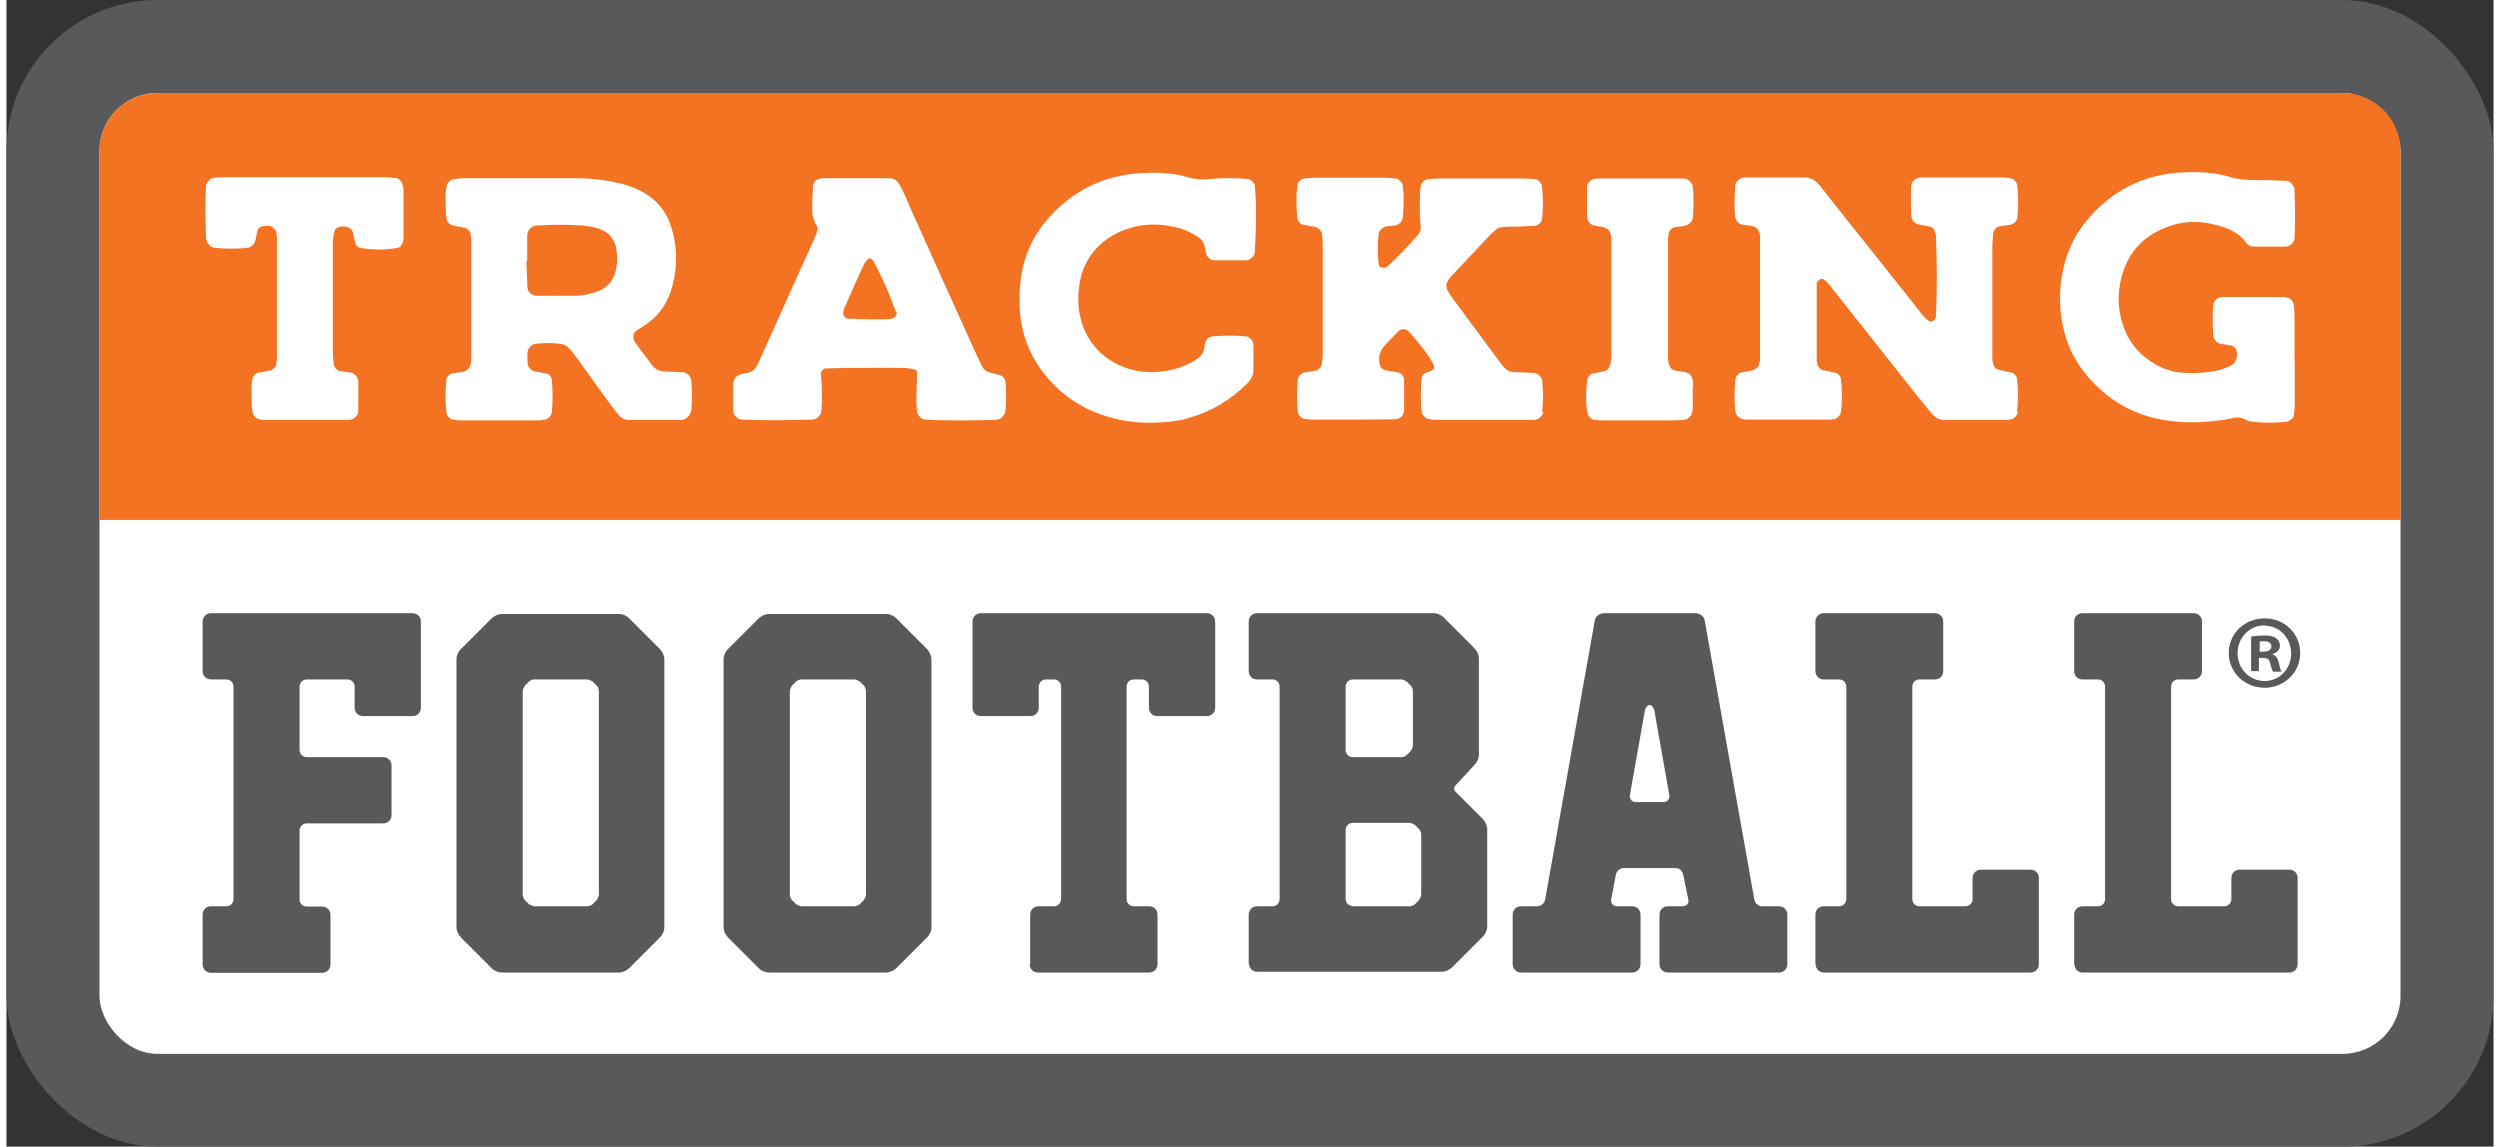 <?xml version="1.0" encoding="UTF-8"?>
<svg id="Layer_1" data-name="Layer 1" xmlns="http://www.w3.org/2000/svg" width="1.33in" height=".61in" viewBox="0 0 95.72 44.13">
  <rect x="0" y="0" width="95.72" height="44.13" fill="#333333" stroke="none"/>
  <defs>
    <style>
      .cls-1 {
        fill: #f47323;
      }

      .cls-1, .cls-2, .cls-3 {
        stroke-width: 0px;
      }

      .cls-2 {
        fill: #58595b;
      }

      .cls-3 {
        fill: #fff;
      }
    </style>
  </defs>
  <rect class="cls-2" x="0" width="95.72" height="44.13" rx="5.81" ry="5.81"/>
  <rect class="cls-3" x="3.58" y="3.58" width="88.56" height="36.98" rx="2.23" ry="2.23"/>
  <path class="cls-1" d="M89.91,3.58H5.81c-1.23,0-2.23,1-2.23,2.23v14.2h88.56V5.81c0-1.23-1-2.23-2.23-2.23Z"/>
  <g>
    <path class="cls-3" d="M15.28,9.18c0,.07-.02.14-.05.2-.03.06-.08.13-.14.15-.48.1-.96.09-1.44.02-.11-.02-.19-.09-.22-.19-.04-.13-.06-.27-.09-.4-.03-.13-.14-.22-.3-.24-.07,0-.14-.01-.2,0-.09.03-.2.08-.22.19-.03.13-.06.27-.06.41,0,.59,0,1.17,0,1.76,0,.79,0,1.59,0,2.38,0,.17.02.34.03.52,0,.13.13.28.24.3.14.02.27.04.41.06.17.03.3.18.3.36,0,.38,0,.76,0,1.14,0,.16-.18.31-.35.32-.03,0-.07,0-.1,0-1.07,0-2.14,0-3.21,0-.07,0-.14-.02-.2-.04-.06,0-.2-.15-.2-.22-.01-.1-.04-.2-.04-.31,0-.34-.03-.69.03-1.03.01-.07.13-.2.2-.21.17-.03.34-.06.51-.1.06-.01.2-.15.2-.22,0-.07.03-.14.03-.2,0-1.55,0-3.11,0-4.66,0-.07-.02-.14-.02-.21,0-.1-.16-.26-.28-.27-.1,0-.21,0-.3.03-.06.02-.13.08-.14.13-.04.13-.06.27-.09.4-.03.14-.15.26-.27.28-.45.06-.89.05-1.34,0-.1,0-.25-.17-.27-.28,0-.03-.02-.07-.02-.1-.02-.66-.04-1.31,0-1.97.01-.17.16-.33.33-.34.1,0,.21-.02.31-.02.21,0,.41,0,.62,0,.86,0,1.73,0,2.59,0h0c1,0,2,0,3,0,.17,0,.34.03.51.04.05,0,.19.16.2.22,0,.07.04.13.04.2,0,.62,0,1.24,0,1.86Z"/>
    <path class="cls-3" d="M26.34,15.82c-.01.16-.18.33-.34.34-.69,0-1.38,0-2.07,0-.14,0-.27-.07-.36-.18-.13-.16-.26-.32-.38-.49-.41-.56-.81-1.12-1.21-1.68-.1-.14-.21-.27-.32-.4-.09-.11-.22-.16-.36-.18-.31-.04-.62-.03-.93,0-.16.02-.31.17-.32.36,0,.14,0,.27.01.41,0,.13.14.26.26.29.17.03.34.06.5.1.07.01.11.07.14.14.01.03.03.06.03.1.04.41.04.83,0,1.24-.01.12-.15.27-.26.28-.07,0-.14.03-.2.03-1.03,0-2.07,0-3.1,0-.07,0-.14-.02-.2-.02-.13,0-.27-.14-.29-.25-.06-.45-.06-.89,0-1.34,0-.06.15-.19.22-.2.14-.02.27-.04.41-.06.17-.03.3-.19.31-.36,0-.07.01-.14.01-.21,0-1.48,0-2.97,0-4.45,0-.1-.02-.21-.03-.31,0-.06-.14-.2-.21-.21-.17-.03-.34-.06-.5-.1-.08-.02-.19-.14-.2-.21-.01-.1-.04-.2-.04-.31,0-.34-.04-.69.04-1.03.02-.07.13-.2.21-.21.14-.02.27-.05.41-.05.79,0,1.59,0,2.38,0,.66,0,1.31,0,1.97,0,.59,0,1.17.07,1.74.21.27.07.53.16.77.29.58.3.97.77,1.16,1.39.23.74.24,1.49.04,2.25-.15.59-.46,1.08-.95,1.44-.14.1-.29.19-.43.28-.14.1-.17.3-.06.45.22.31.45.61.68.91.11.14.26.21.45.22.24,0,.48.02.72.03.16,0,.31.17.32.35.03.38.03.76,0,1.14ZM23.48,9.59c-.08-.41-.32-.68-.71-.8-.2-.06-.4-.09-.61-.11-.58-.04-1.17-.04-1.75,0-.21.01-.37.18-.37.42,0,.31,0,.62,0,.93,0,0-.02,0-.03,0,.01.34.03.68.04,1.03,0,.16.18.32.34.32.51,0,1.03.01,1.54,0,.28,0,.54-.07.81-.16.39-.14.62-.42.71-.81.07-.27.07-.54.02-.82Z"/>
    <path class="cls-3" d="M38.43,15.86c-.02.12-.15.27-.27.28-.03,0-.07.02-.1.02-.9.02-1.8.04-2.69-.01-.16,0-.32-.18-.33-.35,0-.1-.02-.21-.02-.31,0-.38.02-.76.03-1.13,0-.08-.03-.13-.12-.15-.15-.03-.29-.05-.44-.05-.45,0-.9-.01-1.36,0-.17,0-.35,0-.52,0-.36,0-.73.01-1.09.02-.08,0-.19.14-.18.22,0,.07.02.14.02.2.03.41.04.83,0,1.24-.01.12-.15.28-.26.29-.03,0-.07.02-.1.02-.9.02-1.8.04-2.69,0-.17,0-.33-.17-.34-.34,0-.03,0-.07,0-.1,0-.28,0-.55,0-.83,0-.32.09-.43.4-.5.07-.01.14-.02.2-.04.1-.03.19-.08.25-.17.04-.06.08-.11.11-.18.74-1.64,1.47-3.28,2.21-4.91.03-.06.04-.13.06-.2.02-.07.02-.14-.02-.2-.13-.21-.18-.45-.17-.69,0-.28.02-.55.03-.83,0-.13.14-.27.26-.28.03,0,.07-.02.1-.02.86,0,1.73,0,2.59,0,.19,0,.32.12.4.28.05.09.1.18.14.28.09.19.17.38.25.57.82,1.83,1.64,3.65,2.47,5.48.1.22.2.44.31.65.07.13.18.2.33.23.13.03.27.06.4.11.06.02.1.09.13.15.03.06.04.13.04.2.01.34.03.69-.02,1.03ZM34.24,12.02c-.24-.68-.53-1.34-.87-1.97-.02-.03-.05-.05-.07-.07-.06-.06-.12-.05-.17.02-.04.05-.09.1-.12.16-.26.56-.51,1.12-.76,1.69-.03.06-.03.13-.05.2-.01.05.03.12.06.15.05.06.12.07.2.07.11,0,.21,0,.32.01.15,0,.31,0,.46.01.06,0,.12,0,.17,0,.12,0,.24,0,.37,0,.11,0,.23,0,.34-.04.08-.02.17-.15.14-.24Z"/>
    <path class="cls-3" d="M48.09,8.62c0,.17-.01.34-.02.51,0,.2-.02.41-.03.61,0,.1-.18.27-.28.27-.03,0-.07.01-.1.01-.38,0-.76,0-1.14,0-.19,0-.32-.12-.36-.3-.02-.07-.02-.14-.03-.2-.04-.18-.13-.31-.28-.41-.23-.15-.48-.27-.75-.34-.61-.16-1.24-.18-1.84,0-.8.24-1.41.71-1.77,1.48-.13.29-.19.59-.22.9-.05.49,0,.97.17,1.43.29.75.83,1.26,1.57,1.55.46.18.94.22,1.43.17.45-.05.88-.18,1.27-.41.22-.13.38-.29.4-.56,0-.07.03-.13.05-.2.02-.08.15-.17.23-.18.45-.04.89-.05,1.34,0,.1.01.25.17.26.29,0,.34.01.69,0,1.03,0,.18-.09.33-.21.46-.64.65-1.4,1.11-2.29,1.36-.1.03-.2.06-.3.08-1.04.17-2.07.14-3.07-.22-.94-.33-1.7-.91-2.29-1.71-.46-.63-.73-1.33-.81-2.1-.04-.41-.04-.83,0-1.24.09-.92.43-1.74,1.03-2.44.97-1.13,2.21-1.74,3.71-1.8.59-.03,1.17,0,1.75.17.27.08.54.09.82.06.48-.05.96-.04,1.45,0,.1,0,.26.16.27.28.02.24.03.48.04.72,0,.18,0,.35,0,.53v.1s0,.07,0,.11Z"/>
    <path class="cls-3" d="M59.15,15.85c-.01.12-.15.27-.26.29-.03,0-.07.02-.1.02-.03,0-.07,0-.1,0-1.24,0-2.49,0-3.73,0-.07,0-.14-.02-.21-.03-.12-.01-.26-.15-.28-.27-.05-.41-.04-.83-.01-1.24,0-.15.09-.25.24-.3.07-.02.13-.04.19-.08.05-.04.08-.12.05-.18-.15-.32-.57-.87-.99-1.32-.09-.09-.28-.09-.37,0-.19.2-.39.39-.57.6-.17.19-.21.43-.16.68.02.11.09.19.19.22.13.04.27.05.41.07.16.02.34.1.34.32,0,.38.01.76,0,1.14,0,.19-.12.37-.41.37-.55,0-1.11.01-1.66.01-.48,0-.97,0-1.45,0-.1,0-.21-.02-.31-.03-.12-.01-.25-.16-.26-.28-.04-.41-.04-.83,0-1.24.01-.12.14-.25.27-.27.14-.02.27-.04.41-.06.12-.02.24-.16.25-.29.01-.14.03-.27.03-.41,0-1.38,0-2.76,0-4.15,0-.14-.02-.28-.03-.41,0-.11-.16-.26-.27-.28-.17-.03-.34-.05-.51-.1-.06-.02-.1-.09-.14-.15-.02-.03-.02-.07-.03-.1-.04-.41-.05-.83,0-1.24.01-.12.15-.26.27-.27.14-.01.27-.03.41-.03.41,0,.83,0,1.24,0,.48,0,.97,0,1.45,0,.14,0,.27.02.41.03.12,0,.26.15.28.27.05.41.04.83,0,1.24-.01.12-.13.26-.26.29-.17.04-.35,0-.5.1-.06.03-.1.09-.14.14-.02.02-.03.06-.03.1-.05.38-.04.76,0,1.14,0,.08.04.13.12.15.06.01.14.02.19-.02.44-.39.84-.82,1.22-1.26.07-.08.1-.19.09-.29-.04-.41-.04-.83-.03-1.24,0-.1.02-.21.03-.31,0-.12.15-.27.26-.28.14-.01.27-.03.41-.03.55,0,1.11,0,1.66,0s1.11,0,1.66,0c.14,0,.27.02.41.03.12,0,.26.16.27.28.04.41.05.83,0,1.24-.01.12-.15.27-.27.27-.21.01-.41.02-.62.03-.21,0-.41,0-.62.02-.1,0-.2.03-.28.11-.05.05-.11.09-.16.14-.52.55-1.04,1.11-1.56,1.66-.05.05-.09.11-.12.17-.06.09-.07.2-.03.3.04.1.09.19.15.27.64.86,1.27,1.72,1.91,2.58.04.06.09.11.13.16.1.11.21.18.36.19.17.01.34.01.52.02.1,0,.21.01.31.02.11,0,.27.16.28.27.05.41.05.83,0,1.24Z"/>
    <path class="cls-3" d="M64.9,14.87c0,.24,0,.48,0,.73,0,.07,0,.14-.01.21-.01.17-.17.34-.32.35-.14,0-.28.02-.41.02-.16,0-.32,0-.47,0-.16,0-.31,0-.47,0-.13,0-.26,0-.38,0h-.02c-.15,0-.3,0-.45,0-.16,0-.32,0-.47,0-.16,0-.32,0-.47,0-.02,0-.03,0-.05,0-.1,0-.21-.02-.31-.03-.06,0-.2-.15-.21-.21-.09-.44-.08-.89-.01-1.34.01-.08.11-.21.19-.22.17-.04.34-.06.51-.11.06-.02.11-.09.14-.15.03-.06.05-.13.06-.2.01-.1.02-.21.02-.31,0-1.38,0-2.76,0-4.15,0-.1,0-.21-.01-.31-.01-.25-.12-.38-.36-.42-.1-.02-.2-.03-.31-.05-.12-.03-.24-.17-.25-.3,0-.03-.01-.07-.01-.1,0-.35,0-.69,0-1.04,0-.24.18-.37.41-.37,1.07,0,2.14,0,3.21,0,.03,0,.07,0,.1,0,.17,0,.33.16.35.32.05.38.03.76.01,1.14,0,.17-.15.33-.31.36-.14.02-.27.04-.41.06-.08.01-.2.14-.21.2,0,.07-.03.14-.03.2,0,1.55,0,3.11,0,4.66,0,.1.03.21.07.3.02.06.08.11.14.13.1.04.2.05.3.06.35.03.45.16.46.55Z"/>
    <path class="cls-3" d="M77.41,15.86c-.01.12-.15.27-.27.28-.03,0-.07.02-.1.02-.83,0-1.66,0-2.48,0-.18,0-.33-.09-.45-.23-.2-.24-.4-.48-.59-.72-1.05-1.33-2.1-2.65-3.15-3.98-.13-.16-.24-.34-.41-.46-.07-.05-.13-.04-.19,0-.02.02-.05.04-.07.07-.02.03-.03.07-.03.1,0,.97,0,1.93,0,2.9,0,.07.02.14.03.2,0,.06.15.2.21.21.17.03.34.06.5.1.07.01.19.14.19.22.05.45.07.89-.01,1.34-.01.06-.14.2-.21.21-.07.01-.14.03-.2.03-1.07,0-2.14,0-3.21,0-.07,0-.14-.02-.2-.04-.07-.01-.2-.13-.21-.21,0-.03-.03-.07-.03-.1-.02-.41-.04-.83.02-1.24,0-.07.13-.2.2-.22.17-.03.34-.06.5-.1.07-.01.2-.15.21-.21.01-.07.03-.14.03-.2,0-1.55,0-3.11,0-4.66,0-.03,0-.07,0-.1-.01-.19-.13-.34-.3-.37-.14-.02-.27-.04-.41-.06-.12-.02-.23-.17-.25-.3-.04-.38-.02-.76,0-1.14,0-.21.18-.37.41-.37.76,0,1.52,0,2.28,0,.22,0,.4.11.53.27.18.21.35.43.52.65,1.07,1.35,2.15,2.7,3.22,4.05.15.19.28.39.48.54.06.05.13.04.19,0,.03-.02.06-.04.07-.07.02-.03.03-.06.03-.1.05-1.03.04-2.07,0-3.1,0-.07-.04-.13-.06-.2-.02-.07-.07-.12-.14-.14-.17-.04-.34-.07-.5-.1-.08-.02-.2-.13-.22-.2-.01-.07-.04-.13-.04-.2,0-.34,0-.69,0-1.03,0-.21.18-.37.41-.37.55,0,1.1,0,1.66,0h0c.48,0,.97,0,1.45,0,.1,0,.2.02.31.03.12.01.25.16.26.28.04.41.05.83,0,1.24-.01.12-.14.25-.27.27-.14.02-.27.04-.41.06-.13.02-.24.16-.25.29-.01.17-.03.34-.03.52,0,.9,0,1.79,0,2.69,0,.52,0,1.04,0,1.55,0,.1.02.21.05.3.02.06.08.13.13.15.2.06.4.09.6.14.06.02.1.09.14.14.02.02.03.06.03.09.05.41.05.82,0,1.24Z"/>
    <path class="cls-3" d="M88.07,13.89c0,.55,0,1.1,0,1.66,0,.14-.02.27-.03.41,0,.11-.17.26-.28.27-.45.05-.89.05-1.34,0-.1,0-.2-.06-.29-.1-.13-.06-.26-.08-.4-.05-.13.03-.27.06-.41.08-.65.09-1.31.13-1.96.05-1.41-.15-2.55-.8-3.42-1.92-.41-.53-.67-1.12-.8-1.78-.14-.69-.14-1.37,0-2.06.14-.69.41-1.32.85-1.87.98-1.23,2.26-1.89,3.84-1.95.59-.02,1.17.01,1.74.18.33.1.68.12,1.02.12.38,0,.76.01,1.14.03.16,0,.32.17.33.34.02.62.03,1.24,0,1.86,0,.16-.17.33-.34.33-.41,0-.83,0-1.24,0-.1,0-.2-.05-.27-.14-.28-.39-.68-.56-1.12-.68-.62-.17-1.23-.18-1.83.03-.95.32-1.58.95-1.85,1.93-.19.69-.15,1.37.1,2.03.23.6.65,1.05,1.21,1.37.33.19.7.3,1.08.32.45.02.9,0,1.34-.1.13-.03.26-.09.39-.14.25-.09.35-.3.31-.58-.02-.11-.09-.19-.19-.22-.13-.04-.27-.05-.41-.07-.17-.03-.3-.18-.31-.36-.02-.38-.03-.76,0-1.14.02-.16.17-.31.35-.31.79,0,1.59,0,2.38,0,.03,0,.07.02.1.02.12.01.26.15.27.27.01.14.03.27.03.41,0,.59,0,1.17,0,1.76Z"/>
  </g>
  <g>
    <g>
      <path class="cls-2" d="M7.55,37.11v-1.91c0-.18.14-.32.32-.32h.59c.16,0,.28-.12.28-.28v-8.17c0-.16-.12-.28-.28-.28h-.59c-.18,0-.32-.14-.32-.32v-1.91c0-.18.14-.32.32-.32h7.76c.18,0,.32.14.32.32v3.32c0,.18-.14.32-.32.32h-1.91c-.18,0-.32-.14-.32-.32v-.81c0-.16-.12-.28-.28-.28h-1.56c-.16,0-.28.12-.28.28v2.43c0,.16.12.28.28.28h2.94c.18,0,.32.14.32.32v1.91c0,.18-.14.32-.32.32h-2.94c-.16,0-.28.12-.28.28v2.64c0,.16.12.28.28.28h.59c.18,0,.32.14.32.32v1.91c0,.18-.14.32-.32.32h-4.28c-.18,0-.32-.14-.32-.32Z"/>
      <path class="cls-2" d="M18.66,37.25l-1.16-1.16c-.1-.1-.18-.26-.18-.41v-10.3c0-.16.08-.32.18-.41l1.16-1.16c.1-.1.26-.18.41-.18h4.5c.16,0,.32.08.41.18l1.16,1.16c.1.1.18.26.18.41v10.3c0,.16-.08.32-.18.41l-1.16,1.16c-.1.1-.26.18-.41.18h-4.5c-.16,0-.32-.08-.41-.18ZM19.95,34.64l.16.16s.14.08.2.08h2.05c.06,0,.16-.04.2-.08l.16-.16s.08-.14.08-.2v-7.85c0-.06-.04-.16-.08-.2l-.16-.16s-.14-.08-.2-.08h-2.05c-.06,0-.16.04-.2.08l-.16.16s-.08.14-.08.2v7.85c0,.06.04.16.08.2Z"/>
      <path class="cls-2" d="M28.94,37.25l-1.16-1.16c-.1-.1-.18-.26-.18-.41v-10.3c0-.16.08-.32.18-.41l1.16-1.16c.1-.1.26-.18.41-.18h4.5c.16,0,.32.08.41.18l1.16,1.16c.1.1.18.26.18.41v10.3c0,.16-.08.32-.18.41l-1.16,1.16c-.1.1-.26.18-.41.18h-4.5c-.16,0-.32-.08-.41-.18ZM30.23,34.64l.16.16s.14.08.2.08h2.05c.06,0,.16-.04.2-.08l.16-.16s.08-.14.08-.2v-7.85c0-.06-.04-.16-.08-.2l-.16-.16s-.14-.08-.2-.08h-2.05c-.06,0-.16.04-.2.08l-.16.16s-.08.14-.08.2v7.85c0,.06.04.16.08.2Z"/>
      <path class="cls-2" d="M39.4,37.11v-1.91c0-.18.14-.32.32-.32h.59c.16,0,.28-.12.28-.28v-8.17c0-.16-.12-.28-.28-.28h-.3c-.16,0-.28.12-.28.28v.81c0,.18-.14.32-.32.32h-1.91c-.18,0-.32-.14-.32-.32v-3.32c0-.18.14-.32.32-.32h8.7c.18,0,.32.14.32.32v3.32c0,.18-.14.32-.32.32h-1.91c-.18,0-.32-.14-.32-.32v-.81c0-.16-.12-.28-.28-.28h-.3c-.16,0-.28.12-.28.28v8.17c0,.16.12.28.28.28h.59c.18,0,.32.14.32.32v1.91c0,.18-.14.32-.32.32h-4.28c-.18,0-.32-.14-.32-.32Z"/>
      <path class="cls-2" d="M47.81,37.11v-1.91c0-.18.14-.32.32-.32h.59c.16,0,.28-.12.28-.28v-8.17c0-.16-.12-.28-.28-.28h-.59c-.18,0-.32-.14-.32-.32v-1.91c0-.18.14-.32.32-.32h6.79c.16,0,.32.08.41.18l1.16,1.16c.1.1.18.26.18.41v3.69c0,.16-.08.32-.18.41l-.73.79c-.06.08-.06.16,0,.22l1.05,1.05c.1.1.18.26.18.41v3.73c0,.16-.08.32-.18.41l-1.16,1.16c-.1.1-.26.18-.41.18h-7.1c-.18,0-.32-.14-.32-.32ZM51.82,29.14h1.87c.06,0,.16-.04.2-.08l.16-.16s.08-.14.08-.2v-2.11c0-.06-.04-.16-.08-.2l-.16-.16s-.14-.08-.2-.08h-1.87c-.16,0-.28.12-.28.28v2.43c0,.16.12.28.28.28ZM51.82,34.88h2.19c.06,0,.16-.04.2-.08l.16-.16s.08-.14.08-.2v-2.33c0-.06-.04-.16-.08-.2l-.16-.16s-.14-.08-.2-.08h-2.19c-.16,0-.28.12-.28.28v2.64c0,.16.12.28.28.28Z"/>
      <path class="cls-2" d="M57.97,37.11v-1.91c0-.18.14-.32.32-.32h.63c.14,0,.28-.12.3-.26l1.91-10.74c.02-.16.2-.28.36-.28h3.51c.16,0,.34.12.36.28l1.91,10.74c.02.14.16.26.3.26h.65c.18,0,.32.14.32.32v1.91c0,.18-.14.32-.32.32h-4.28c-.18,0-.32-.14-.32-.32v-1.91c0-.18.14-.32.32-.32h.57c.14,0,.26-.1.22-.26l-.2-.97c-.04-.16-.16-.24-.3-.24h-1.99c-.14,0-.28.12-.3.26l-.18.95c-.02.14.08.26.22.26h.59c.18,0,.32.14.32.32v1.91c0,.18-.14.32-.32.32h-4.28c-.18,0-.32-.14-.32-.32ZM62.69,30.87h1.09c.14,0,.24-.12.22-.26l-.57-3.22c-.06-.34-.32-.34-.38,0l-.57,3.22c-.02.14.08.26.22.26Z"/>
      <path class="cls-2" d="M69.62,37.11v-1.91c0-.18.14-.32.32-.32h.59c.16,0,.28-.12.28-.28v-8.17c0-.16-.12-.28-.28-.28h-.59c-.18,0-.32-.14-.32-.32v-1.91c0-.18.14-.32.32-.32h4.28c.18,0,.32.14.32.32v1.91c0,.18-.14.32-.32.32h-.59c-.16,0-.28.12-.28.28v8.17c0,.16.12.28.28.28h1.76c.16,0,.28-.12.28-.28v-.81c0-.18.14-.32.32-.32h1.91c.18,0,.32.14.32.32v3.32c0,.18-.14.32-.32.32h-7.95c-.18,0-.32-.14-.32-.32Z"/>
      <path class="cls-2" d="M79.58,37.11v-1.91c0-.18.14-.32.32-.32h.59c.16,0,.28-.12.28-.28v-8.17c0-.16-.12-.28-.28-.28h-.59c-.18,0-.32-.14-.32-.32v-1.91c0-.18.14-.32.32-.32h4.28c.18,0,.32.14.32.32v1.91c0,.18-.14.32-.32.32h-.59c-.16,0-.28.12-.28.28v8.17c0,.16.12.28.28.28h1.76c.16,0,.28-.12.28-.28v-.81c0-.18.14-.32.32-.32h1.91c.18,0,.32.14.32.32v3.32c0,.18-.14.32-.32.32h-7.95c-.18,0-.32-.14-.32-.32Z"/>
    </g>
    <path class="cls-2" d="M86.92,23.8c.76,0,1.36.59,1.36,1.33s-.6,1.34-1.37,1.34-1.38-.59-1.38-1.34.61-1.33,1.38-1.33h0ZM86.9,24.07c-.58,0-1.03.48-1.03,1.07s.45,1.07,1.04,1.07c.58,0,1.02-.47,1.02-1.06s-.44-1.07-1.03-1.07h0ZM86.7,25.83h-.31v-1.33c.12-.02.29-.04.51-.04.25,0,.37.04.46.11.08.06.14.15.14.28,0,.16-.12.27-.28.32v.02c.13.04.2.15.24.33.04.2.07.28.1.33h-.33s-.07-.16-.11-.33c-.02-.14-.11-.2-.28-.2h-.15v.53ZM86.71,25.08h.15c.17,0,.31-.06.31-.2,0-.12-.09-.2-.28-.2-.08,0-.14,0-.17.02v.38Z"/>
  </g>
</svg>